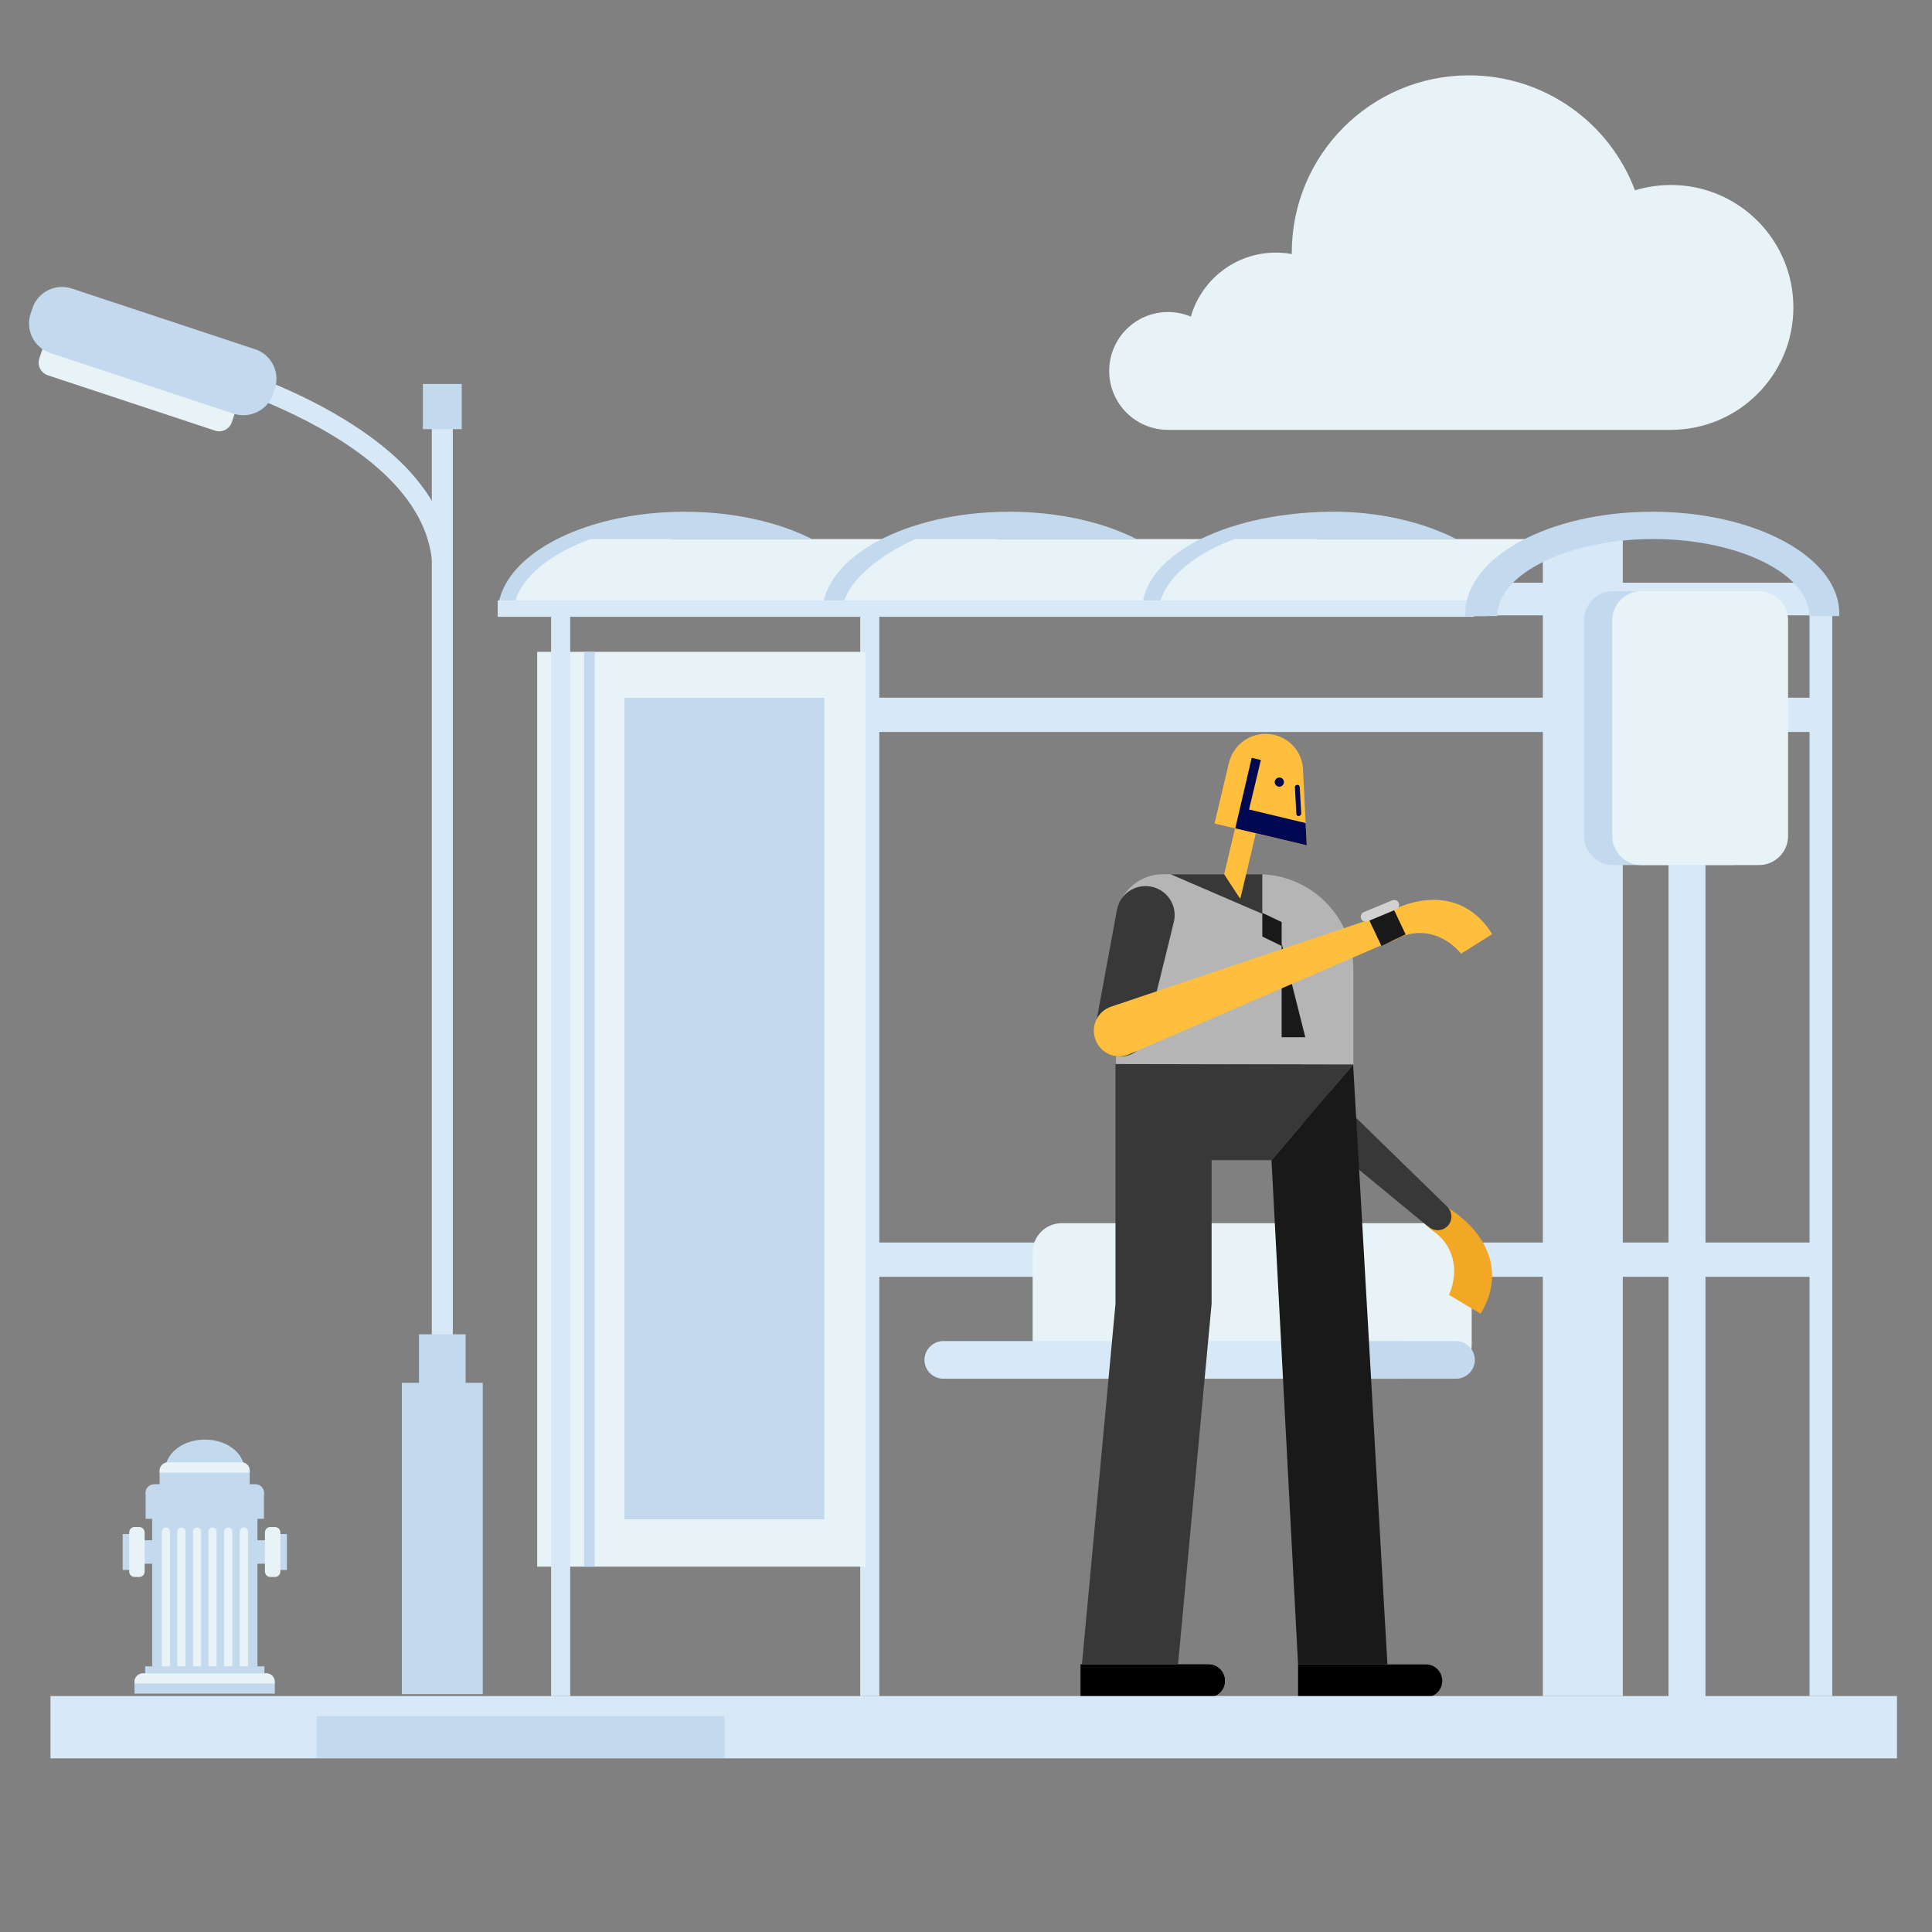 <?xml version="1.0" encoding="utf-8"?>
<!-- Generator: Adobe Illustrator 23.0.0, SVG Export Plug-In . SVG Version: 6.00 Build 0)  -->
<svg version="1.1" id="Capa_1" xmlns="http://www.w3.org/2000/svg" xmlns:xlink="http://www.w3.org/1999/xlink" x="0px" y="0px"
	 viewBox="0 0 800 800" enable-background="new 0 0 800 800" xml:space="preserve">
<rect x="0" y="0" width="800" height="800" fill="#808080" stroke="none"/>
<g>
	<rect x="240.9" y="514.5" fill="#D7E8F7" width="514.3" height="14.2"/>
	<path fill="#E8F3F7" d="M439.6,569h157.8c6.6,0,12-5.4,12-12v-38.5c0-6.6-5.4-12-12-12H439.6c-6.6,0-12,5.4-12,12V557
		C427.6,563.6,433,569,439.6,569z"/>
	<path fill="#D7E8F7" d="M390.6,555.3h189.5c4.3,0,7.8,3.5,7.8,7.8l0,0c0,4.3-3.5,7.8-7.8,7.8H390.6c-4.3,0-7.8-3.5-7.8-7.8l0,0
		C382.8,558.9,386.3,555.3,390.6,555.3z"/>
	<path fill="#C3D9ED" d="M563.4,555.3h39.5c4.3,0,7.8,3.5,7.8,7.8l0,0c0,4.3-3.5,7.8-7.8,7.8h-39.5c-4.3,0-7.8-3.5-7.8-7.8l0,0
		C555.5,558.9,559,555.3,563.4,555.3z"/>
	<g>
		<rect x="356.2" y="252.1" fill="#D7E8F7" width="7.9" height="450.2"/>
	</g>
	<rect x="240.9" y="288.9" fill="#D7E8F7" width="514.3" height="14.2"/>
	
		<rect x="222.4" y="269.8" transform="matrix(-1 -1.224647e-16 1.224647e-16 -1 580.84 918.522)" fill="#E8F3F7" width="136" height="378.8"/>
	
		<rect x="258.6" y="288.9" transform="matrix(-1 -1.224647e-16 1.224647e-16 -1 599.969 918.022)" fill="#C3D9ED" width="82.8" height="340.2"/>
	
		<rect x="241.9" y="269.8" transform="matrix(-1 -1.224647e-16 1.224647e-16 -1 488.178 918.522)" fill="#C3D9ED" width="4.4" height="378.8"/>
	<rect x="228.2" y="252.1" fill="#D7E8F7" width="7.9" height="450.2"/>
	<rect x="749.3" y="252.1" fill="#D7E8F7" width="9.4" height="450.2"/>
	<rect x="236.1" y="241.3" fill="#D7E8F7" width="521.4" height="13.5"/>
	
		<rect x="638.9" y="223" transform="matrix(-1 -1.224647e-16 1.224647e-16 -1 1310.864 925.299)" fill="#D7E8F7" width="33.1" height="479.3"/>
	<path fill="#C3D9ED" d="M278.5,223.2h57.7c-13.8-7-32.3-11.3-52.7-11.3c-42.7,0-77.4,18.8-77.4,42.1c0,0.4,0,0.7,0,1.1h13.1
		c0-16.7,26.8-30.4,59.3-31.8V223.2z"/>
	<path fill="#E8F3F7" d="M366.6,223.2H244.7c0,0-32.3,10.3-32.3,31.9h133.4C345.7,254.7,351.4,230.8,366.6,223.2z"/>
	<path fill="#C3D9ED" d="M412.9,223.2h57.7c-13.8-7-32.3-11.3-52.7-11.3c-42.7,0-77.4,18.8-77.4,42.1c0,0.4,0,0.7,0,1.1h13.1
		c0-16.7,26.8-30.4,59.3-31.8V223.2z"/>
	<path fill="#E8F3F7" d="M508.2,223.2H379.1c0,0-30.7,12.8-30.7,31.9h133.4c0-0.4,0-6.7,0-7C481.8,235.9,493,230.8,508.2,223.2z"/>
	<path fill="#C3D9ED" d="M545.3,223.2h57.7c-13.8-7-32.3-11.6-52.7-11.3c-44.7,0.7-78.4,19.2-77.4,42.1c0,0.4,0,0.7,0,1.1H486
		c0-16.7,26.8-30.4,59.3-31.8V223.2z"/>
	<path fill="#E8F3F7" d="M638.9,223.2H511.4c0,0-31.8,10.3-31.8,31.9h136c0-0.4-1.6-0.7-1.6-1.1C614,241.8,623.7,230.8,638.9,223.2z
		"/>
	<rect x="206.1" y="248.6" fill="#D7E8F7" width="404.2" height="6.8"/>
	<path fill="#C3D9ED" d="M620,255.1c0-17.6,29.7-31.9,64.6-31.9s64.6,14.3,64.6,31.9h12.4c0-0.4,0-0.7,0-1.1
		c0-23.2-34.6-42.1-77.4-42.1s-77.4,18.8-77.4,42.1c0,0.4,0,0.7,0,1.1H620z"/>
	<rect x="690.9" y="334.6" fill="#D7E8F7" width="15.3" height="368.3"/>
	<path fill="#C3D9ED" d="M716.7,358.2h-48.8c-6.6,0-12-5.4-12-12v-89.4c0-6.6,5.4-12,12-12h48.8c6.6,0,12,5.4,12,12v89.4
		C728.7,352.8,723.3,358.2,716.7,358.2z"/>
	<path fill="#E8F3F7" d="M728.4,358.2h-48.8c-6.6,0-12-5.4-12-12v-89.4c0-6.6,5.4-12,12-12h48.8c6.6,0,12,5.4,12,12v89.4
		C740.4,352.8,735,358.2,728.4,358.2z"/>
	<g>
		<path d="M500.5,689.2c0,0-53,0-53,0v13.6c0,0,52.9,0,52.9,0c3.8,0,6.8-3.1,6.8-6.8C507.2,692.3,504.2,689.2,500.5,689.2z"/>
		<path d="M500.5,689.2c0,0-53,0-53,0v13.6c0,0,52.9,0,52.9,0c3.8,0,6.8-3.1,6.8-6.8C507.2,692.3,504.2,689.2,500.5,689.2z"/>
		<path d="M590.5,689.2c0,0-53,0-53,0v13.6c0,0,52.9,0,52.9,0c3.8,0,6.8-3.1,6.8-6.8C597.2,692.3,594.2,689.2,590.5,689.2z"/>
		<g>
			<path fill="#F2A825" d="M598.2,499.3c-2.7-1.5-6-0.6-7.6,2c-1.6,2.6-0.7,6,1.8,7.7l0,0.1c9.6,5.8,12,17,7.6,27.1l13.1,7.8
				C624.2,525.6,614.4,508.8,598.2,499.3L598.2,499.3z"/>
			<g>
				<path fill="#383838" d="M499.7,417.4c4.1-4.2,10.8-4.3,15-0.2l84.5,82.4l0,0c0,0,0.1,0,0.1,0.1c2.2,2.2,2.3,5.7,0.1,8
					c-2.2,2.2-5.7,2.3-8,0.1c0,0,0-0.1-0.1-0.1l-0.1,0.1c0,0-91-75-91.4-75.4C495.6,428.3,495.6,421.6,499.7,417.4z"/>
			</g>
		</g>
		<g>
			<path fill="#B5B5B5" d="M521,362h-39.3l0,0c0,0-0.1,0-0.1,0c-10.8,0-19.5,8.7-19.5,19.5v59.3h98.3v-39.6
				C560.3,379.5,542.7,362,521,362z"/>
			<polygon fill="#383838" points="484.7,362 522.7,378.4 522.7,362 			"/>
			<polygon fill="#191919" points="530.7,391.7 530.7,381.8 522.7,378 522.7,387.8 			"/>
			<polygon fill="#191919" points="530.7,390.6 530.7,429.5 540.5,429.5 			"/>
		</g>
		<path fill="#FFBE3B" d="M541.1,350l-1.6-32.3l0,0c-0.7-6.4-5.3-11.9-11.9-13.4c-8.3-2-16.7,3.2-18.7,11.5l-6,25.2l8.5,2l-4.5,19
			c0,0,6.6,10.3,6.7,10.1l6.4-27L541.1,350z"/>
		<path fill="#000851" d="M530.2,322c-1-0.2-2,0.4-2.3,1.4s0.4,2,1.4,2.3s2-0.4,2.3-1.4C531.8,323.2,531.2,322.2,530.2,322z"/>
		<path fill="#000851" d="M538.8,336.8l-0.6-10.9c0-0.5-0.5-1-1.1-0.9c-0.5,0-1,0.5-0.9,1.1l0.6,10.9c0,0.5,0.3,0.8,0.8,0.9
			c0.1,0,0.2,0,0.3,0C538.4,337.8,538.8,337.3,538.8,336.8z"/>
		<polygon fill="#000851" points="540.6,340.8 517.2,335.2 522.1,314.7 518.3,313.8 511.5,343 541.1,350 		"/>
		<polygon fill="#191919" points="560.3,440.8 526.5,480.4 537.5,689.2 574.5,689.2 		"/>
		<polygon fill="#383838" points="461.9,440.6 461.9,539.9 448,689.2 487.8,689.2 501.7,539.9 501.7,480.4 526.5,480.4 560.3,440.8 
					"/>
		<path fill="#383838" d="M486.2,381.1c1.2-6.5-3.1-12.8-9.7-14c-6.5-1.2-12.8,3.1-14,9.7l-8.9,48.2c-1.1,5.8,2.7,11.3,8.5,12.3
			c5.8,1.1,11.3-2.7,12.3-8.5c0-0.1,0-0.1,0-0.1C474.5,428.6,486.2,381.6,486.2,381.1z"/>
		<path fill="#FFBE3B" d="M571.3,379.8c-2.6,1.7-3.3,5.1-1.7,7.7c1.6,2.6,5,3.4,7.7,1.8l0.1,0.1c9.5-5.9,20.6-2.9,27.6,5.5l12.9-8.1
			C606.6,368.7,587.3,369.7,571.3,379.8L571.3,379.8z"/>
		<g>
			<g>
				<g>
					<path fill="#FFBE3B" d="M453.5,430.2c-1.9-5.5,1.1-11.6,6.7-13.4l111.9-37.7l0,0c0,0,0.1,0,0.1,0c2.9-1,6.1,0.6,7.1,3.5
						c1,2.9-0.6,6.1-3.5,7.1c0,0-0.1,0-0.1,0l0,0.1c0,0-108.2,46.8-108.7,47C461.4,438.8,455.4,435.8,453.5,430.2z"/>
				</g>
			</g>
		</g>
		
			<rect x="568.8" y="376.7" transform="matrix(0.903 -0.429 0.429 0.903 -108.96 283.436)" fill="#191919" width="11.1" height="13.4"/>
		<path fill="#D1D1D1" d="M578.1,376.6l-11.8,4.9c-1.1,0.4-2.3-0.1-2.7-1.1l0,0c-0.4-1.1,0.1-2.3,1.1-2.7l11.8-4.9
			c1.1-0.4,2.3,0.1,2.7,1.1l0,0C579.6,374.9,579.1,376.1,578.1,376.6z"/>
	</g>
	<rect x="20.9" y="702.3" fill="#D7E8F7" width="764.6" height="25.8"/>
	<rect x="131.1" y="710.6" fill="#C3D9ED" width="168.9" height="17.4"/>
	<g>
		<path fill="#D7E8F7" d="M178.8,557.3h8.7V168.4h-8.7V557.3z"/>
		<path fill="#E8F3F7" d="M89,178.3l-69.2-22.9c-2.9-1-4.5-4.1-3.5-7l3.5-10.4c1-2.9,4.1-4.5,7-3.5l69.2,22.9c2.9,1,4.5,4.1,3.5,7
			L96,174.8C95,177.7,91.9,179.3,89,178.3"/>
		<path fill="#C3D9ED" d="M166.4,701.5h33.5V572.6h-33.5V701.5z"/>
		<path fill="#C3D9ED" d="M173.5,596.6h19.3v-44.1h-19.3V596.6z"/>
		<path fill="#C3D9ED" d="M175.1,177.7h16.1V159h-16.1V177.7z"/>
		<path fill="#D7E8F7" d="M187.3,236.7h-8.2c0-59.2-113.3-85-114.4-85.2l1.8-8c1.2,0.3,30.2,6.8,59.7,21.2
			c17.5,8.6,31.5,18.2,41.6,28.5C180.7,206.6,187.3,221.2,187.3,236.7z"/>
		<path fill="#C3D9ED" d="M96.7,171.3l-75.8-25.1c-6.8-2.2-10.5-9.6-8.2-16.4l0.7-2.1c2.2-6.8,9.6-10.5,16.4-8.2l75.8,25.1
			c6.8,2.2,10.5,9.6,8.2,16.4l-0.7,2.1C110.9,169.8,103.5,173.5,96.7,171.3"/>
	</g>
	<path fill="#E8F3F7" d="M483.7,178c-13.5,0-24.4-10.9-24.4-24.4c0-13.5,10.9-24.4,24.4-24.4c3.3,0,6.5,0.7,9.4,1.9
		c4.4-15.3,18.5-26.5,35.2-26.5c2.3,0,4.5,0.2,6.6,0.6c0-0.2,0-0.4,0-0.6c0-40.5,32.8-73.4,73.4-73.4c31.4,0,58.3,19.8,68.7,47.6
		c4.7-1.4,9.7-2.2,14.9-2.2c28,0,50.7,22.7,50.7,50.7S719.8,178,691.8,178H483.7z"/>
	<g>
		<rect x="114.2" y="635.2" fill="#C3D9ED" width="4.6" height="14.9"/>
		<rect x="50.8" y="635.2" fill="#C3D9ED" width="4.6" height="14.9"/>
		<rect x="105" y="637.8" fill="#C3D9ED" width="5.8" height="9.7"/>
		<path fill="#E8F3F7" d="M116.1,650.7c0,1.3-1,2.3-2.3,2.3H112c-1.3,0-2.3-1-2.3-2.3v-16.1c0-1.3,1-2.3,2.3-2.3h1.8
			c1.3,0,2.3,1,2.3,2.3V650.7z"/>
		<rect x="58.9" y="637.8" fill="#C3D9ED" width="5.8" height="9.7"/>
		<path fill="#E8F3F7" d="M53.5,650.7c0,1.3,1,2.3,2.3,2.3h1.8c1.3,0,2.3-1,2.3-2.3v-16.1c0-1.3-1-2.3-2.3-2.3h-1.8
			c-1.3,0-2.3,1-2.3,2.3V650.7z"/>
		<rect x="63" y="627.2" fill="#C3D9ED" width="43.6" height="64.8"/>
		<g>
			<path fill="#E8F3F7" d="M68.7,696.8c-1,0-1.7-0.8-1.7-1.7v-60.9c0-1,0.8-1.7,1.7-1.7c0.9,0,1.7,0.8,1.7,1.7V695
				C70.4,696,69.6,696.8,68.7,696.8z"/>
			<path fill="#E8F3F7" d="M75.1,696.8c-1,0-1.7-0.8-1.7-1.7v-60.9c0-1,0.8-1.7,1.7-1.7c0.9,0,1.7,0.8,1.7,1.7V695
				C76.9,696,76.1,696.8,75.1,696.8z"/>
			<path fill="#E8F3F7" d="M81.6,696.8c-1,0-1.7-0.8-1.7-1.7v-60.9c0-1,0.8-1.7,1.7-1.7c1,0,1.7,0.8,1.7,1.7V695
				C83.3,696,82.5,696.8,81.6,696.8z"/>
			<path fill="#E8F3F7" d="M88,696.8c-1,0-1.7-0.8-1.7-1.7v-60.9c0-1,0.8-1.7,1.7-1.7c1,0,1.7,0.8,1.7,1.7V695
				C89.8,696,89,696.8,88,696.8z"/>
			<path fill="#E8F3F7" d="M94.5,696.8c-1,0-1.7-0.8-1.7-1.7v-60.9c0-1,0.8-1.7,1.7-1.7c1,0,1.7,0.8,1.7,1.7V695
				C96.2,696,95.4,696.8,94.5,696.8z"/>
			<path fill="#E8F3F7" d="M101,696.8c-1,0-1.7-0.8-1.7-1.7v-60.9c0-1,0.8-1.7,1.7-1.7c1,0,1.7,0.8,1.7,1.7V695
				C102.7,696,101.9,696.8,101,696.8z"/>
		</g>
		<path fill="#C3D9ED" d="M101.1,607.6c-0.6-6.5-7.7-11.5-16.3-11.5c-8.6,0-15.6,5.1-16.3,11.5H101.1z"/>
		<path fill="#C3D9ED" d="M103.4,615.5v-6.5c0-1.9-1.6-3.5-3.5-3.5H69.6c-1.9,0-3.5,1.6-3.5,3.5v6.5H103.4z"/>
		<path fill="#E8F3F7" d="M100,605.5H69.6c-1.9,0-3.5,1.6-3.5,3.5v0.8h37.3v-0.8C103.4,607,101.9,605.5,100,605.5z"/>
		<path fill="#C3D9ED" d="M109.3,628.9v-10.8c0-1.9-1.6-3.5-3.5-3.5H63.8c-1.9,0-3.5,1.6-3.5,3.5v10.8H109.3z"/>
		<path fill="#C3D9ED" d="M105.9,614.7H63.8c-1.9,0-3.5,1.6-3.5,3.5v0.6h49v-0.6C109.3,616.3,107.8,614.7,105.9,614.7z"/>
		<rect x="60.1" y="690" fill="#C3D9ED" width="49.4" height="4"/>
		<path fill="#C3D9ED" d="M113.8,701.3v-4.9c0-1.9-1.6-3.5-3.5-3.5H59.2c-1.9,0-3.5,1.6-3.5,3.5v4.9H113.8z"/>
		<path fill="#E8F3F7" d="M110.4,692.9H59.2c-1.9,0-3.5,1.6-3.5,3.5v0.7h58v-0.7C113.8,694.5,112.3,692.9,110.4,692.9z"/>
	</g>
</g>
</svg>
